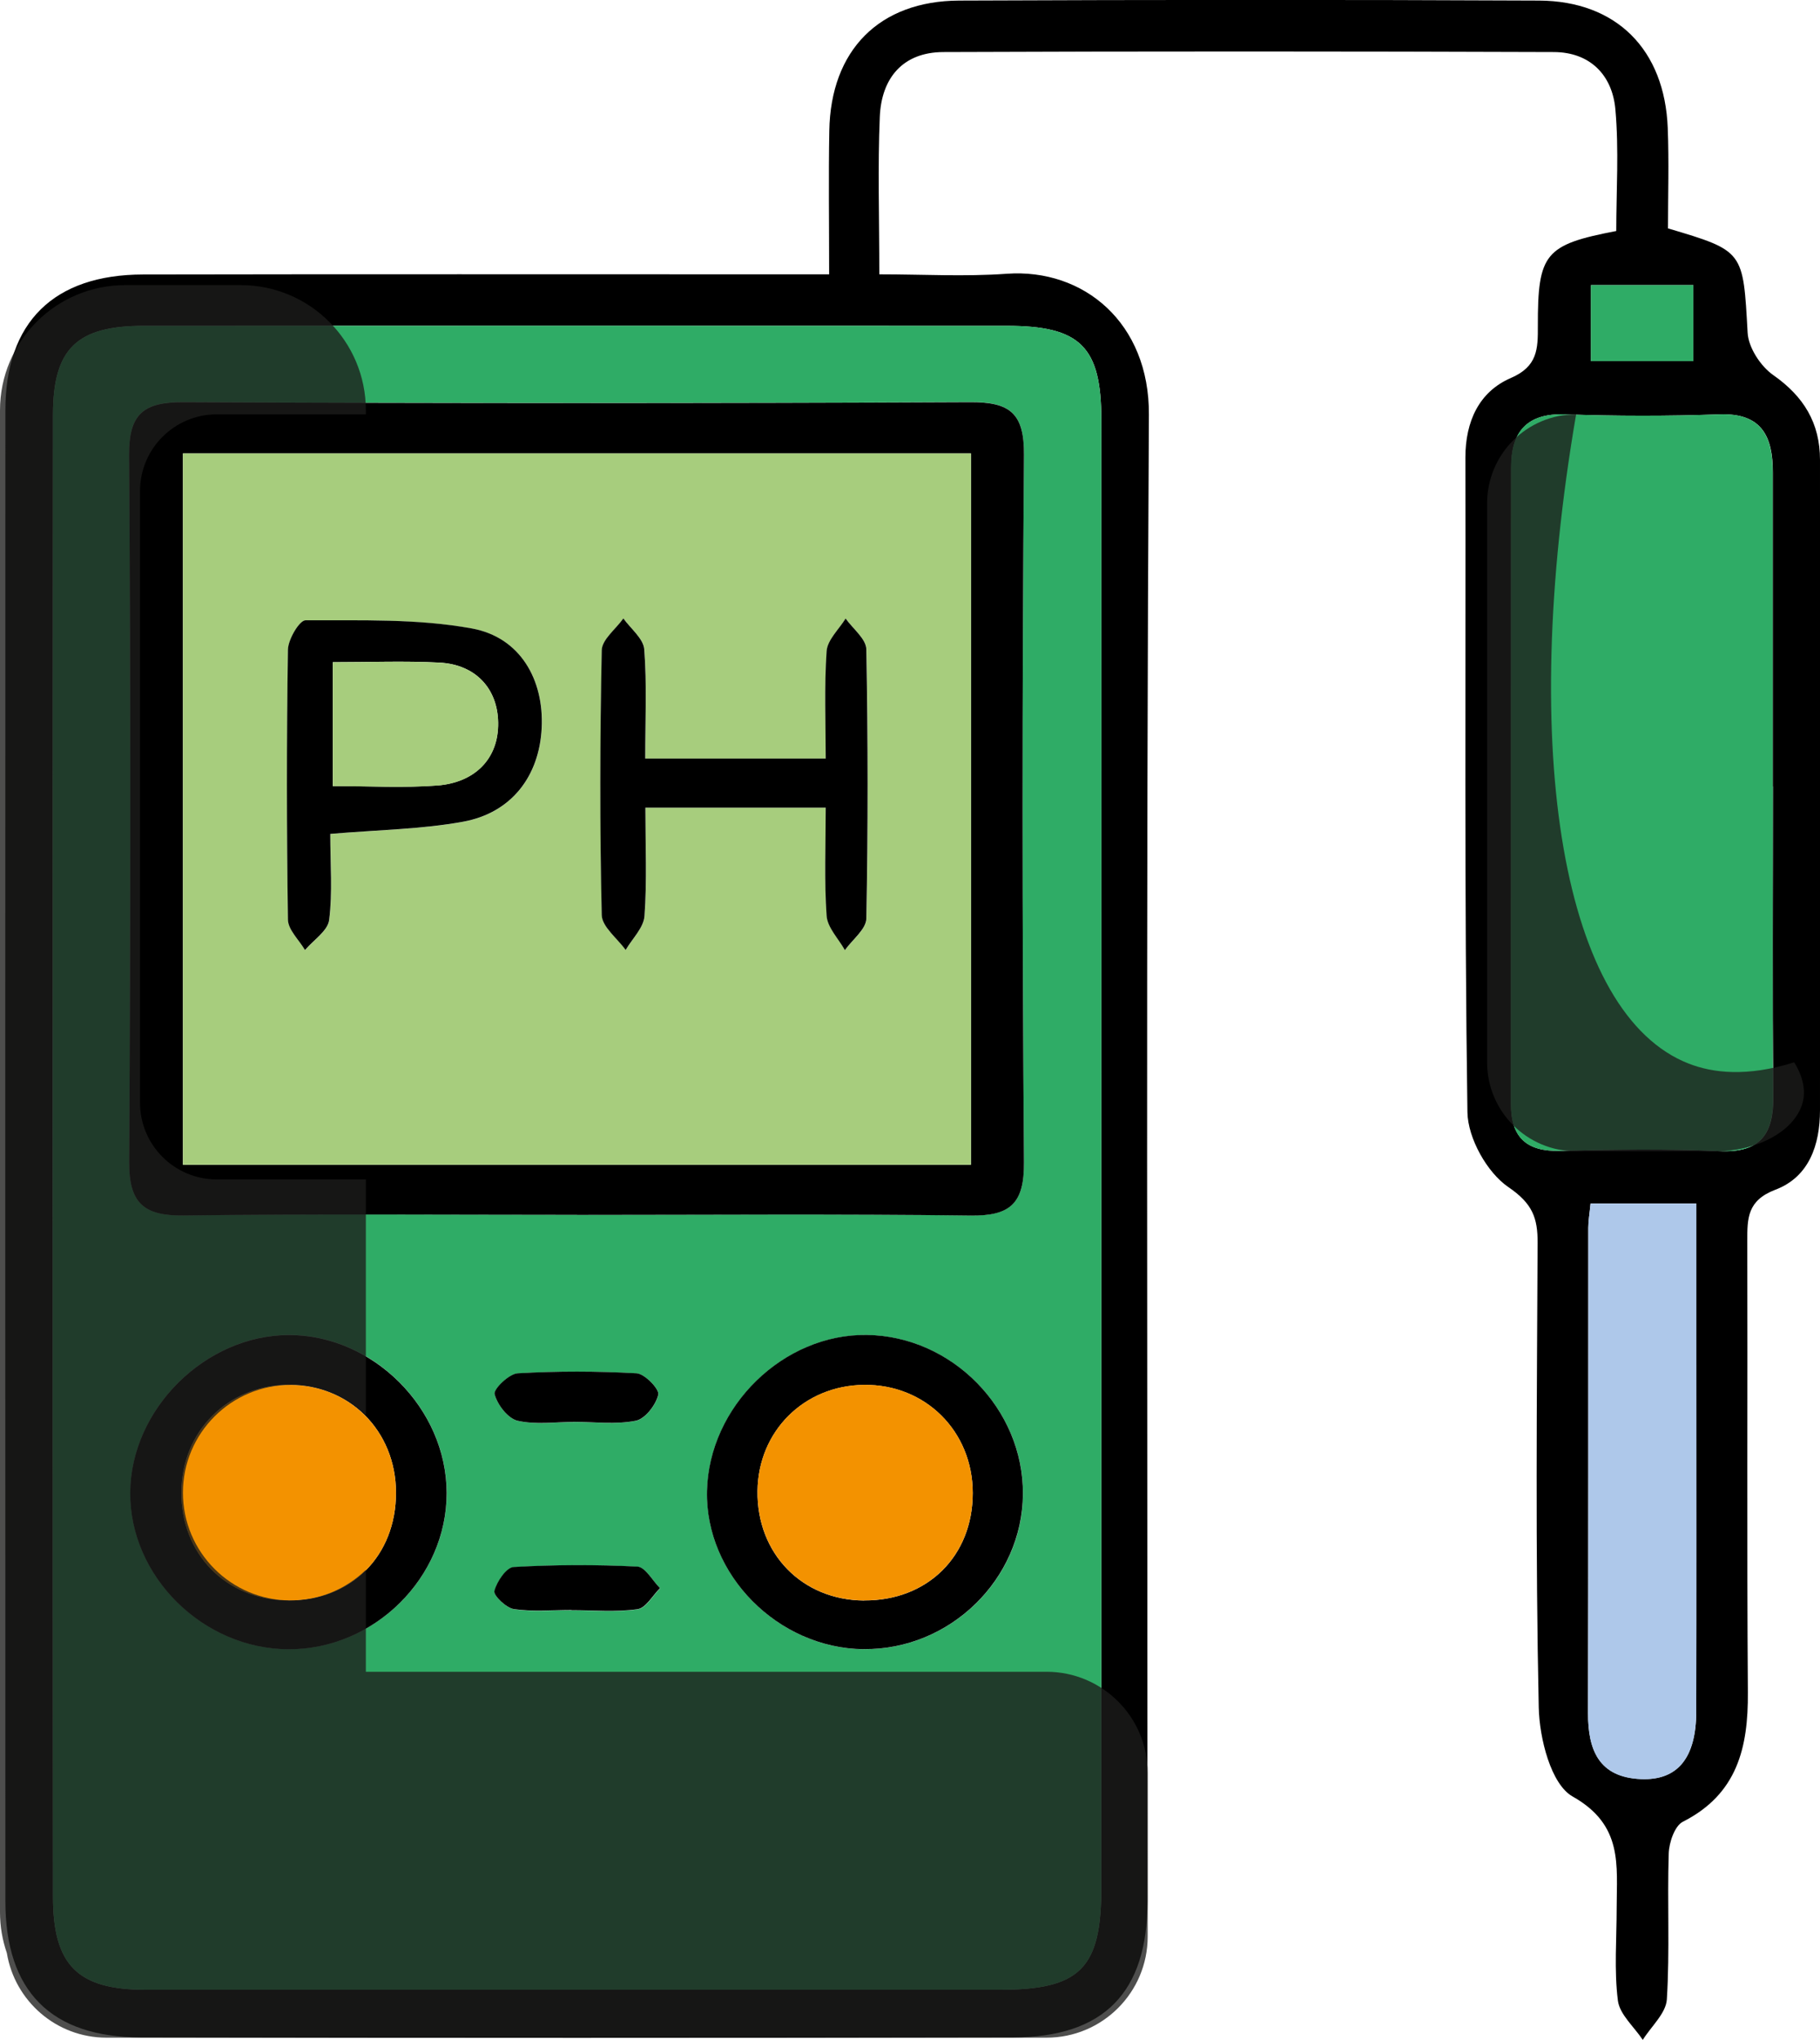<svg xmlns="http://www.w3.org/2000/svg" id="Capa_2" data-name="Capa 2" viewBox="0 0 223.06 250"><defs><style>      .cls-1 {        fill: #aec8ea;      }      .cls-2 {        fill: #2fac66;      }      .cls-3 {        fill: #f39200;      }      .cls-4 {        fill: #a7cd7d;      }      .cls-5 {        fill: #1d1d1b;        opacity: .78;      }    </style></defs><g id="Capa_1-2" data-name="Capa 1"><g><g><path d="m101.62,33.64c0-6.45-.08-12.04.02-17.62.17-9.85,6.1-15.91,15.93-15.95,23.68-.1,47.37-.11,71.05,0,9.51.05,15.41,6.02,15.78,15.63.16,4.13.03,8.27.03,12.29,9.35,2.77,9.2,2.78,9.76,12.79.1,1.82,1.59,4.1,3.13,5.18,3.75,2.62,5.74,5.89,5.74,10.4.01,26.56,0,53.13,0,79.69,0,4.28-1.35,8.19-5.46,9.75-3.45,1.31-3.46,3.49-3.45,6.31.05,18.43-.06,36.87.07,55.3.05,6.77-1.3,12.47-7.97,15.85-1,.51-1.69,2.54-1.73,3.89-.19,5.96.14,11.94-.23,17.88-.11,1.71-1.92,3.31-2.95,4.96-1.06-1.6-2.83-3.11-3.05-4.81-.47-3.74-.15-7.57-.15-11.37,0-5.21.82-10.14-5.39-13.64-2.66-1.49-4.08-7.13-4.16-10.92-.41-18.97-.23-37.95-.14-56.92.02-3.09-.64-4.84-3.57-6.84-2.62-1.78-4.98-6-5.03-9.19-.39-26.74-.2-53.49-.25-80.23,0-4.4,1.66-8.05,5.56-9.74,3.3-1.42,3.33-3.57,3.32-6.37-.02-8.92.87-9.97,9.61-11.65,0-4.9.34-9.95-.11-14.93-.38-4.18-3.1-6.98-7.53-7-24.95-.09-49.9-.1-74.84,0-4.96.02-7.58,3.19-7.78,7.92-.26,6.12-.06,12.27-.06,19.32,5.31,0,10.49.3,15.62-.07,9.42-.67,17.49,6,17.42,17.28-.36,60.72-.17,121.44-.17,182.16,0,11.18-5.3,16.68-16.5,16.7-35.61.07-71.23.07-106.84,0-11.08-.02-16.64-5.67-16.64-16.7-.02-60.9-.02-121.8,0-182.7,0-10.8,5.92-16.63,16.87-16.65,25.85-.05,51.7-.02,77.56-.02,1.95,0,3.9,0,6.51,0Zm33.36,108.31c0-30.17.01-60.34,0-90.51,0-8.98-2.58-11.51-11.61-11.51-35.24-.01-70.48-.01-105.72,0-8.22,0-11.15,2.76-11.16,10.92-.05,60.52-.04,121.04,0,181.56,0,8.48,3.06,11.44,11.38,11.44,34.88,0,69.76,0,104.64,0,9.86,0,12.47-2.59,12.47-12.48,0-29.81,0-59.62,0-89.42Zm82.3-45.57c0-12.82,0-25.64,0-38.46,0-4.35-1.28-7.32-6.52-7.14-6.31.23-12.65.22-18.96,0-4.74-.16-6.59,2.22-6.59,6.51-.03,26,0,52.01-.02,78.01,0,4.08,1.89,5.84,6.01,5.74,6.5-.16,13.02-.26,19.51.03,5.09.23,6.68-2.08,6.63-6.77-.13-12.64-.04-25.28-.05-37.92Zm-22.34,51.11c-.12,1.23-.28,2.1-.28,2.96-.01,19.83.01,39.65-.03,59.48-.01,4.54,1.33,7.87,6.49,8.09,4.5.19,6.76-2.6,6.77-8.28.03-14.6.01-29.2.01-43.8,0-6.07,0-12.15,0-18.46h-12.96Zm.05-103.24h12.55v-9.31h-12.55v9.31Z"></path><path class="cls-2" d="m134.98,141.95c0,29.81,0,59.62,0,89.42,0,9.89-2.61,12.48-12.47,12.48-34.88,0-69.76,0-104.64,0-8.32,0-11.38-2.96-11.38-11.44-.04-60.52-.04-121.04,0-181.56,0-8.16,2.94-10.92,11.16-10.92,35.24-.02,70.48-.01,105.72,0,9.03,0,11.6,2.53,11.61,11.51.02,30.17,0,60.34,0,90.51Zm-64.26,6.93c16.08,0,32.15-.13,48.23.08,4.89.06,6.59-1.47,6.55-6.54-.21-28.89-.22-57.78,0-86.67.04-5.13-1.72-6.49-6.56-6.47-32.15.15-64.3.15-96.45,0-4.82-.02-6.7,1.35-6.67,6.46.2,28.89.18,57.78.01,86.67-.03,5.02,1.79,6.61,6.66,6.54,16.07-.21,32.15-.08,48.23-.08Zm35.15,53.23c10.56.1,19.45-8.55,19.51-19,.07-10.42-8.67-19.34-19.1-19.5-10.25-.16-19.39,8.75-19.62,19.13-.23,10.26,8.71,19.27,19.21,19.38Zm-70.51,0c10.51.04,19.42-8.76,19.39-19.17-.03-10.36-9.01-19.35-19.33-19.34-10.24,0-19.38,9.07-19.45,19.3-.08,10.27,8.91,19.17,19.39,19.21Zm35.05-27.84c2.52,0,5.11.34,7.53-.15,1.15-.23,2.46-1.94,2.75-3.2.15-.68-1.66-2.55-2.66-2.61-4.85-.28-9.73-.29-14.57,0-1.06.06-2.99,1.94-2.83,2.55.33,1.29,1.61,2.98,2.8,3.26,2.22.52,4.65.15,6.99.16Zm-.38,23.04v.04c2.71,0,5.46.24,8.12-.12,1.02-.14,1.85-1.68,2.76-2.58-.92-.92-1.81-2.59-2.77-2.64-5.05-.26-10.12-.25-15.17.05-.9.05-2.08,1.79-2.36,2.94-.14.54,1.45,2.08,2.4,2.22,2.3.33,4.68.11,7.03.11Z"></path><path class="cls-2" d="m217.28,96.38c0,12.64-.08,25.28.04,37.92.05,4.7-1.54,7.01-6.63,6.77-6.49-.3-13.01-.19-19.51-.03-4.12.1-6.01-1.66-6.01-5.74.02-26,0-52.01.02-78.01,0-4.29,1.85-6.67,6.59-6.51,6.32.22,12.65.23,18.96,0,5.24-.19,6.52,2.78,6.52,7.14,0,12.82,0,25.64,0,38.46Z"></path><path class="cls-1" d="m194.94,147.5h12.96c0,6.31,0,12.38,0,18.46,0,14.6.02,29.2-.01,43.8-.01,5.68-2.27,8.46-6.77,8.28-5.16-.21-6.5-3.55-6.49-8.09.05-19.83.02-39.65.03-59.48,0-.86.16-1.73.28-2.96Z"></path><path class="cls-2" d="m194.98,44.25v-9.31h12.55v9.31h-12.55Z"></path><path d="m70.72,148.88c-16.08,0-32.15-.13-48.23.08-4.87.06-6.69-1.52-6.66-6.54.17-28.89.19-57.78-.01-86.67-.03-5.11,1.85-6.48,6.67-6.46,32.15.15,64.3.15,96.45,0,4.84-.02,6.6,1.34,6.56,6.47-.23,28.89-.22,57.78,0,86.67.04,5.07-1.67,6.6-6.55,6.54-16.07-.21-32.15-.08-48.23-.08Zm-48.3-6.14h96.58V55.56H22.42v87.18Z"></path><path d="m105.86,202.11c-10.5-.1-19.44-9.12-19.21-19.38.23-10.38,9.37-19.29,19.62-19.13,10.44.16,19.17,9.08,19.1,19.5-.07,10.45-8.95,19.11-19.51,19Zm.05-5.97c7.77.04,13.32-5.44,13.31-13.17,0-7.57-5.81-13.34-13.34-13.25-7.35.09-12.96,5.68-13.04,13.02-.09,7.67,5.47,13.36,13.07,13.41Z"></path><path d="m35.35,202.12c-10.48-.04-19.47-8.94-19.39-19.21.07-10.23,9.21-19.29,19.45-19.3,10.32,0,19.31,8.98,19.33,19.34.03,10.4-8.88,19.21-19.39,19.17Zm-.02-5.98c7.72.03,13.21-5.46,13.2-13.21,0-7.6-5.77-13.34-13.29-13.23-7.35.11-12.93,5.71-13.01,13.06-.09,7.66,5.47,13.34,13.1,13.37Z"></path><path d="m70.41,174.26c-2.34,0-4.77.37-6.99-.15-1.18-.28-2.47-1.97-2.8-3.26-.16-.61,1.77-2.49,2.83-2.55,4.85-.28,9.73-.27,14.57,0,1,.06,2.81,1.94,2.66,2.61-.29,1.26-1.6,2.97-2.75,3.2-2.42.49-5.01.15-7.53.14Z"></path><path d="m70.02,197.31c-2.35,0-4.73.22-7.03-.11-.94-.14-2.53-1.67-2.4-2.22.29-1.15,1.47-2.89,2.36-2.94,5.04-.29,10.12-.3,15.17-.05.97.05,1.85,1.72,2.77,2.64-.91.9-1.74,2.44-2.76,2.58-2.66.37-5.4.12-8.11.12v-.04Z"></path><path class="cls-4" d="m22.42,142.74V55.56h96.58v87.18H22.42Zm18.06-40.53c5.95-.51,11.21-.57,16.3-1.5,5.94-1.09,9.33-5.59,9.62-11.49.29-5.89-2.61-11.09-8.55-12.19-6.65-1.22-13.59-.97-20.4-1-.75,0-2.13,2.34-2.15,3.61-.17,11.02-.17,22.05,0,33.07.02,1.25,1.36,2.49,2.09,3.73,1.03-1.22,2.79-2.35,2.96-3.68.43-3.36.14-6.82.14-10.54Zm38.62-3.23h22.11c0,4.66-.19,8.98.11,13.25.1,1.45,1.46,2.81,2.24,4.21.92-1.28,2.61-2.55,2.63-3.86.21-11,.21-22,0-33-.02-1.28-1.66-2.52-2.54-3.78-.81,1.33-2.23,2.62-2.33,4-.3,4.39-.11,8.82-.11,13.16h-22.12c0-4.78.21-9.1-.12-13.38-.1-1.32-1.67-2.53-2.56-3.79-.92,1.3-2.62,2.58-2.65,3.9-.22,10.82-.24,21.64,0,32.46.03,1.45,1.91,2.85,2.93,4.27.81-1.38,2.2-2.72,2.31-4.16.31-4.28.11-8.59.11-13.29Z"></path><path class="cls-3" d="m105.91,196.14c-7.6-.04-13.15-5.74-13.07-13.41.08-7.34,5.69-12.93,13.04-13.02,7.53-.09,13.33,5.68,13.34,13.25,0,7.73-5.54,13.22-13.31,13.17Z"></path><path class="cls-3" d="m35.33,196.14c-7.63-.03-13.2-5.71-13.1-13.37.09-7.35,5.67-12.95,13.01-13.06,7.52-.11,13.29,5.62,13.29,13.23,0,7.75-5.48,13.24-13.2,13.21Z"></path><path d="m40.48,102.21c0,3.72.29,7.17-.14,10.54-.17,1.33-1.93,2.46-2.96,3.68-.73-1.24-2.07-2.48-2.09-3.73-.16-11.02-.17-22.05,0-33.07.02-1.27,1.41-3.61,2.15-3.61,6.81.03,13.75-.22,20.4,1,5.94,1.09,8.84,6.3,8.55,12.19-.29,5.9-3.68,10.4-9.62,11.49-5.09.93-10.34.99-16.3,1.5Zm.31-5.88c4.56,0,8.7.24,12.8-.07,4.57-.35,7.54-3.25,7.46-7.72-.07-4.12-2.71-7.1-7.2-7.34-4.26-.22-8.54-.05-13.07-.05v15.17Z"></path><path d="m79.1,98.97c0,4.7.2,9.01-.11,13.29-.1,1.43-1.5,2.78-2.31,4.16-1.02-1.42-2.89-2.83-2.93-4.27-.25-10.82-.22-21.64,0-32.46.03-1.32,1.73-2.6,2.65-3.9.9,1.26,2.46,2.47,2.56,3.79.33,4.28.12,8.6.12,13.38h22.12c0-4.34-.19-8.76.11-13.16.1-1.38,1.51-2.67,2.33-4,.89,1.26,2.52,2.5,2.54,3.78.2,11,.21,22,0,33-.03,1.3-1.71,2.57-2.63,3.86-.78-1.4-2.14-2.76-2.24-4.21-.3-4.28-.11-8.59-.11-13.25h-22.11Z"></path><path class="cls-4" d="m40.79,96.33v-15.17c4.53,0,8.81-.18,13.07.05,4.48.24,7.13,3.22,7.2,7.34.07,4.47-2.89,7.37-7.46,7.72-4.1.31-8.24.07-12.8.07Z"></path></g><path class="cls-5" d="m128.27,204.88H44.84v-12.49c-2.38,2.31-5.62,3.75-9.21,3.75-7.3,0-13.21-5.92-13.21-13.21s5.92-13.21,13.21-13.21c3.58,0,6.83,1.43,9.21,3.75v-28.93h-18.27c-5.2,0-9.41-4.21-9.41-9.41V60.19c0-5.2,4.21-9.41,9.41-9.41h18.27v-.49c0-8.48-6.87-15.35-15.35-15.35h-14.14c-8.48,0-15.35,6.87-15.35,15.35v184.08c0,1.74.3,3.41.84,4.98.97,5.88,6.06,10.37,12.21,10.37h115.22c6.84,0,12.39-5.55,12.39-12.39v-20.06c0-6.84-5.55-12.39-12.39-12.39Z"></path><path class="cls-5" d="m208.99,141.09h-15.82c-6.03,0-10.91-4.88-10.91-10.91V61.69c0-6.03,4.88-10.91,10.91-10.91-7.15,41.71-1.55,73.6,13.81,79.57,2.94,1.14,7.08,1.66,12.92-.16,1.41,2.27,1.23,3.94,1.11,4.59-.68,3.6-5.53,6.63-12.02,6.32Z"></path></g></g></svg>